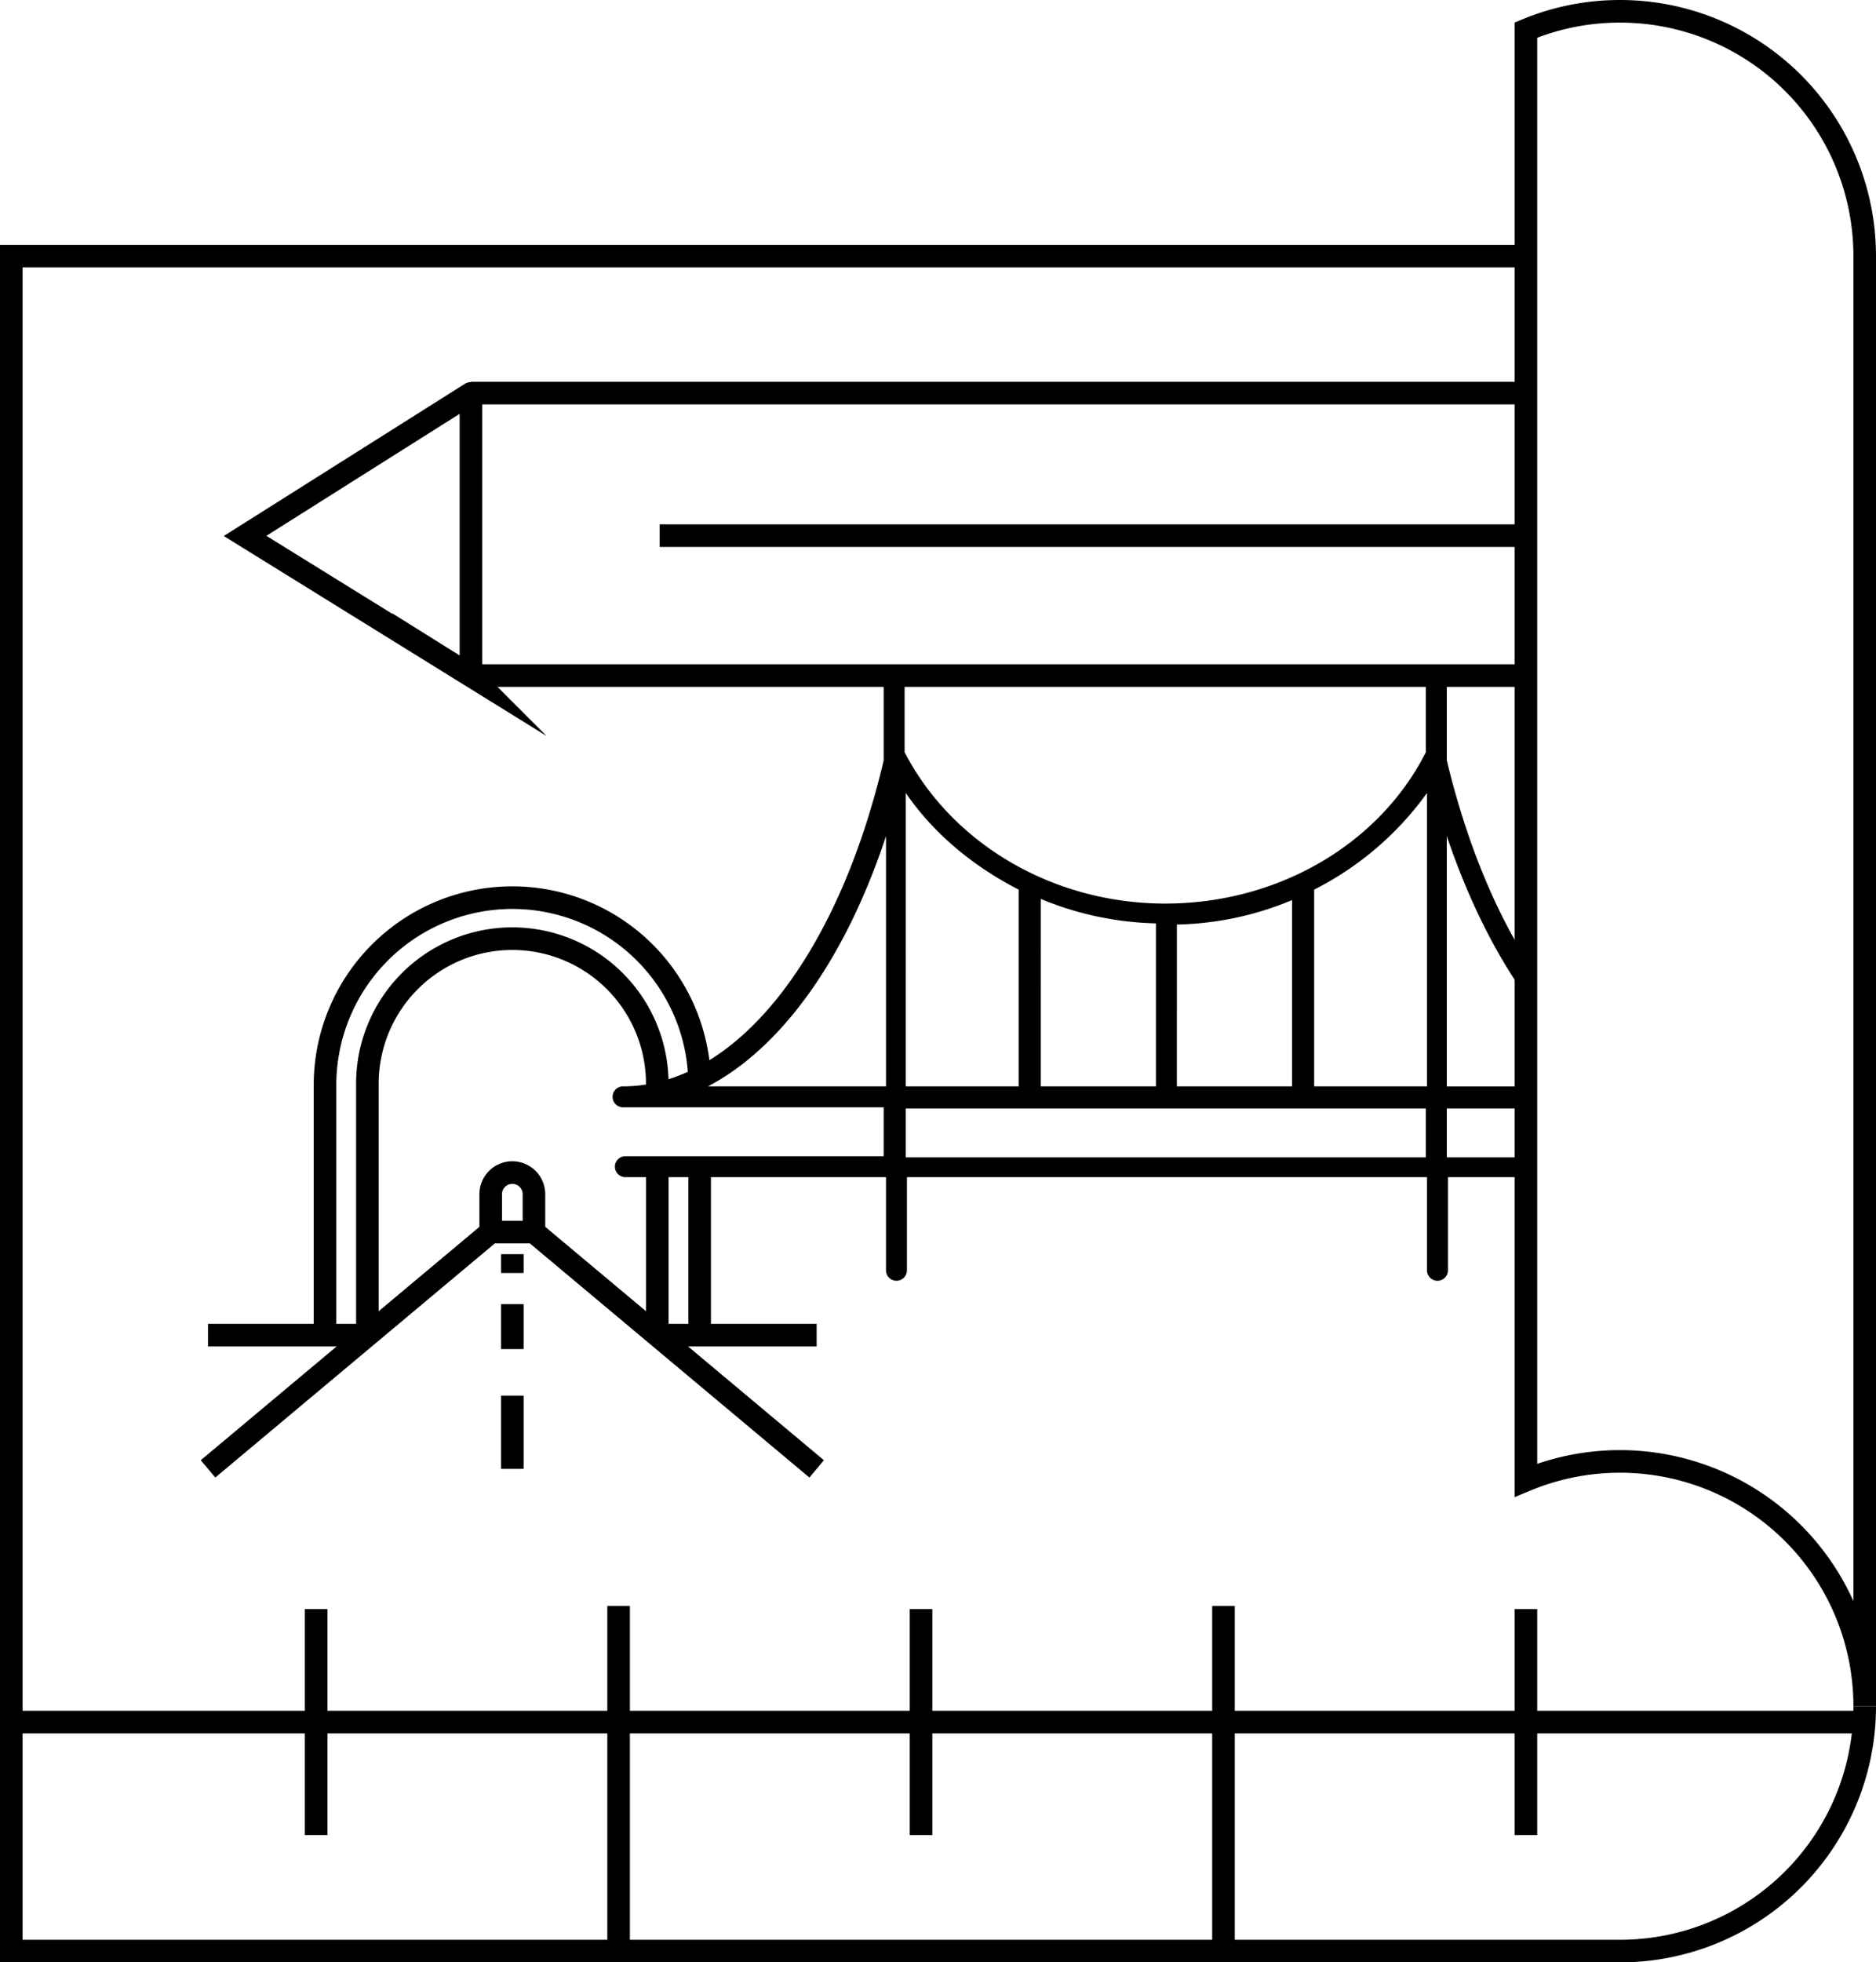 <?xml version="1.0" encoding="UTF-8"?> <svg xmlns="http://www.w3.org/2000/svg" width="498.374" height="521" viewBox="0 0 498.374 521"><g id="Icon-Igenieurbau-schwarz" transform="translate(-100.813 -89.5)"><g id="Gruppe_25" data-name="Gruppe 25"><path id="Pfad_84" data-name="Pfad 84" d="M596.187,542.5a65,65,0,0,1-65,65H103.813v-450H506.187" fill="none" stroke="#000" stroke-miterlimit="10" stroke-width="6"></path><rect id="Rechteck_20" data-name="Rechteck 20" height="0.005" transform="translate(506.187 97.484)" fill="none" stroke="#000" stroke-miterlimit="10" stroke-width="6"></rect><path id="Pfad_85" data-name="Pfad 85" d="M531.187,92.5a64.8,64.8,0,0,0-25,4.989v385a65.022,65.022,0,0,1,90,60.011v-385A65,65,0,0,0,531.187,92.5Z" fill="none" stroke="#000" stroke-miterlimit="10" stroke-width="6"></path></g><line id="Linie_56" data-name="Linie 56" x2="492.374" transform="translate(103.813 546.706)" fill="none" stroke="#000" stroke-miterlimit="10" stroke-width="6"></line><line id="Linie_57" data-name="Linie 57" y2="60" transform="translate(506.187 516.706)" fill="none" stroke="#000" stroke-miterlimit="10" stroke-width="6"></line><line id="Linie_58" data-name="Linie 58" y2="91.642" transform="translate(425.84 515.857)" fill="none" stroke="#000" stroke-miterlimit="10" stroke-width="6"></line><line id="Linie_59" data-name="Linie 59" y2="60" transform="translate(345.493 516.706)" fill="none" stroke="#000" stroke-miterlimit="10" stroke-width="6"></line><line id="Linie_60" data-name="Linie 60" y2="91.642" transform="translate(265.147 515.857)" fill="none" stroke="#000" stroke-miterlimit="10" stroke-width="6"></line><line id="Linie_61" data-name="Linie 61" y2="60" transform="translate(184.8 516.706)" fill="none" stroke="#000" stroke-miterlimit="10" stroke-width="6"></line><g id="Gruppe_27" data-name="Gruppe 27"><line id="Linie_62" data-name="Linie 62" x1="230" transform="translate(276.053 231.714)" fill="none" stroke="#000" stroke-miterlimit="10" stroke-width="6"></line><g id="Gruppe_26" data-name="Gruppe 26"><line id="Linie_63" data-name="Linie 63" x2="280" transform="translate(225.92 193.862)" fill="none" stroke="#000" stroke-miterlimit="10" stroke-width="6"></line><line id="Linie_64" data-name="Linie 64" x1="280" transform="translate(225.92 268.862)" fill="none" stroke="#000" stroke-miterlimit="10" stroke-width="6"></line></g><path id="Pfad_86" data-name="Pfad 86" d="M225.882,193.955,165.92,231.784l59.694,36.958a.2.2,0,0,0,.306-.17v-74.6A.025.025,0,0,0,225.882,193.955Z" fill="none" stroke="#000" stroke-miterlimit="10" stroke-width="6"></path></g><path id="Pfad_87" data-name="Pfad 87" d="M506.187,396.777H485.163V383.8h21.024v-5.873H485.164V311.47c5.68,16.725,12.813,31.107,21.023,42.5v-9.9c-8.76-14.028-16.009-31.9-21.024-52.7V268.862H479.6v20.353c-12.362,24.417-39.254,40.181-69.235,40.181-29.673,0-56.562-15.762-69.235-40.181V268.862h-5.562v22.517c-12.362,52.544-39.563,86.544-69.235,86.544a2.781,2.781,0,1,0,0,5.562h69.235v12.982H266.951a2.781,2.781,0,0,0,0,5.562h69.235v24.728a2.781,2.781,0,0,0,5.563,0V402.029h138.16v24.728a2.781,2.781,0,0,0,5.563,0V402.029h20.715Zm-170-18.854h-47.29c19.473-10.2,36.471-33.69,47.29-66.453Zm77.271-42.963a83.287,83.287,0,0,0,30.6-6.491v49.454h-30.6Zm-36.162-6.8a84.691,84.691,0,0,0,30.6,6.491v43.271h-30.6Zm-35.855-28.127c7.419,10.819,17.927,19.473,29.981,25.654v52.235H341.439ZM479.6,396.777H341.439V383.8H479.6Zm.311-96.743v77.889H449.929V325.687a83.083,83.083,0,0,0,29.981-25.654Z"></path><g id="Gruppe_28" data-name="Gruppe 28"><path id="Pfad_88" data-name="Pfad 88" d="M275.422,398.9v45.078" fill="none" stroke="#000" stroke-miterlimit="10" stroke-width="6"></path><path id="Pfad_89" data-name="Pfad 89" d="M198.413,443.978V377.215a38.5,38.5,0,1,1,77.009,0v2.375" fill="none" stroke="#000" stroke-miterlimit="10" stroke-width="6"></path><path id="Pfad_90" data-name="Pfad 90" d="M286.678,398.9v45.078" fill="none" stroke="#000" stroke-miterlimit="10" stroke-width="6"></path><path id="Pfad_91" data-name="Pfad 91" d="M187.156,443.978v-66.4a49.761,49.761,0,0,1,99.448-2.709" fill="none" stroke="#000" stroke-miterlimit="10" stroke-width="6"></path><path id="Pfad_92" data-name="Pfad 92" d="M231.174,416.6v-9.971a5.744,5.744,0,1,1,11.487,0V416.6" fill="none" stroke="#000" stroke-miterlimit="10" stroke-width="6"></path><path id="Pfad_93" data-name="Pfad 93" d="M156.078,479.477,231.2,416.6h11.441l75.121,62.881" fill="none" stroke="#000" stroke-miterlimit="10" stroke-width="6"></path><path id="Pfad_94" data-name="Pfad 94" d="M275.627,443.978h42.131" fill="none" stroke="#000" stroke-miterlimit="10" stroke-width="6"></path><path id="Pfad_95" data-name="Pfad 95" d="M156.078,443.978h41.948" fill="none" stroke="#000" stroke-miterlimit="10" stroke-width="6"></path><path id="Pfad_96" data-name="Pfad 96" d="M236.918,422.475v5" fill="none" stroke="#000" stroke-miterlimit="10" stroke-width="6"></path><path id="Pfad_97" data-name="Pfad 97" d="M236.918,435.731v11.943" fill="none" stroke="#000" stroke-miterlimit="10" stroke-width="6"></path><path id="Pfad_98" data-name="Pfad 98" d="M236.918,460.035v19.442" fill="none" stroke="#000" stroke-miterlimit="10" stroke-width="6"></path></g></g></svg> 